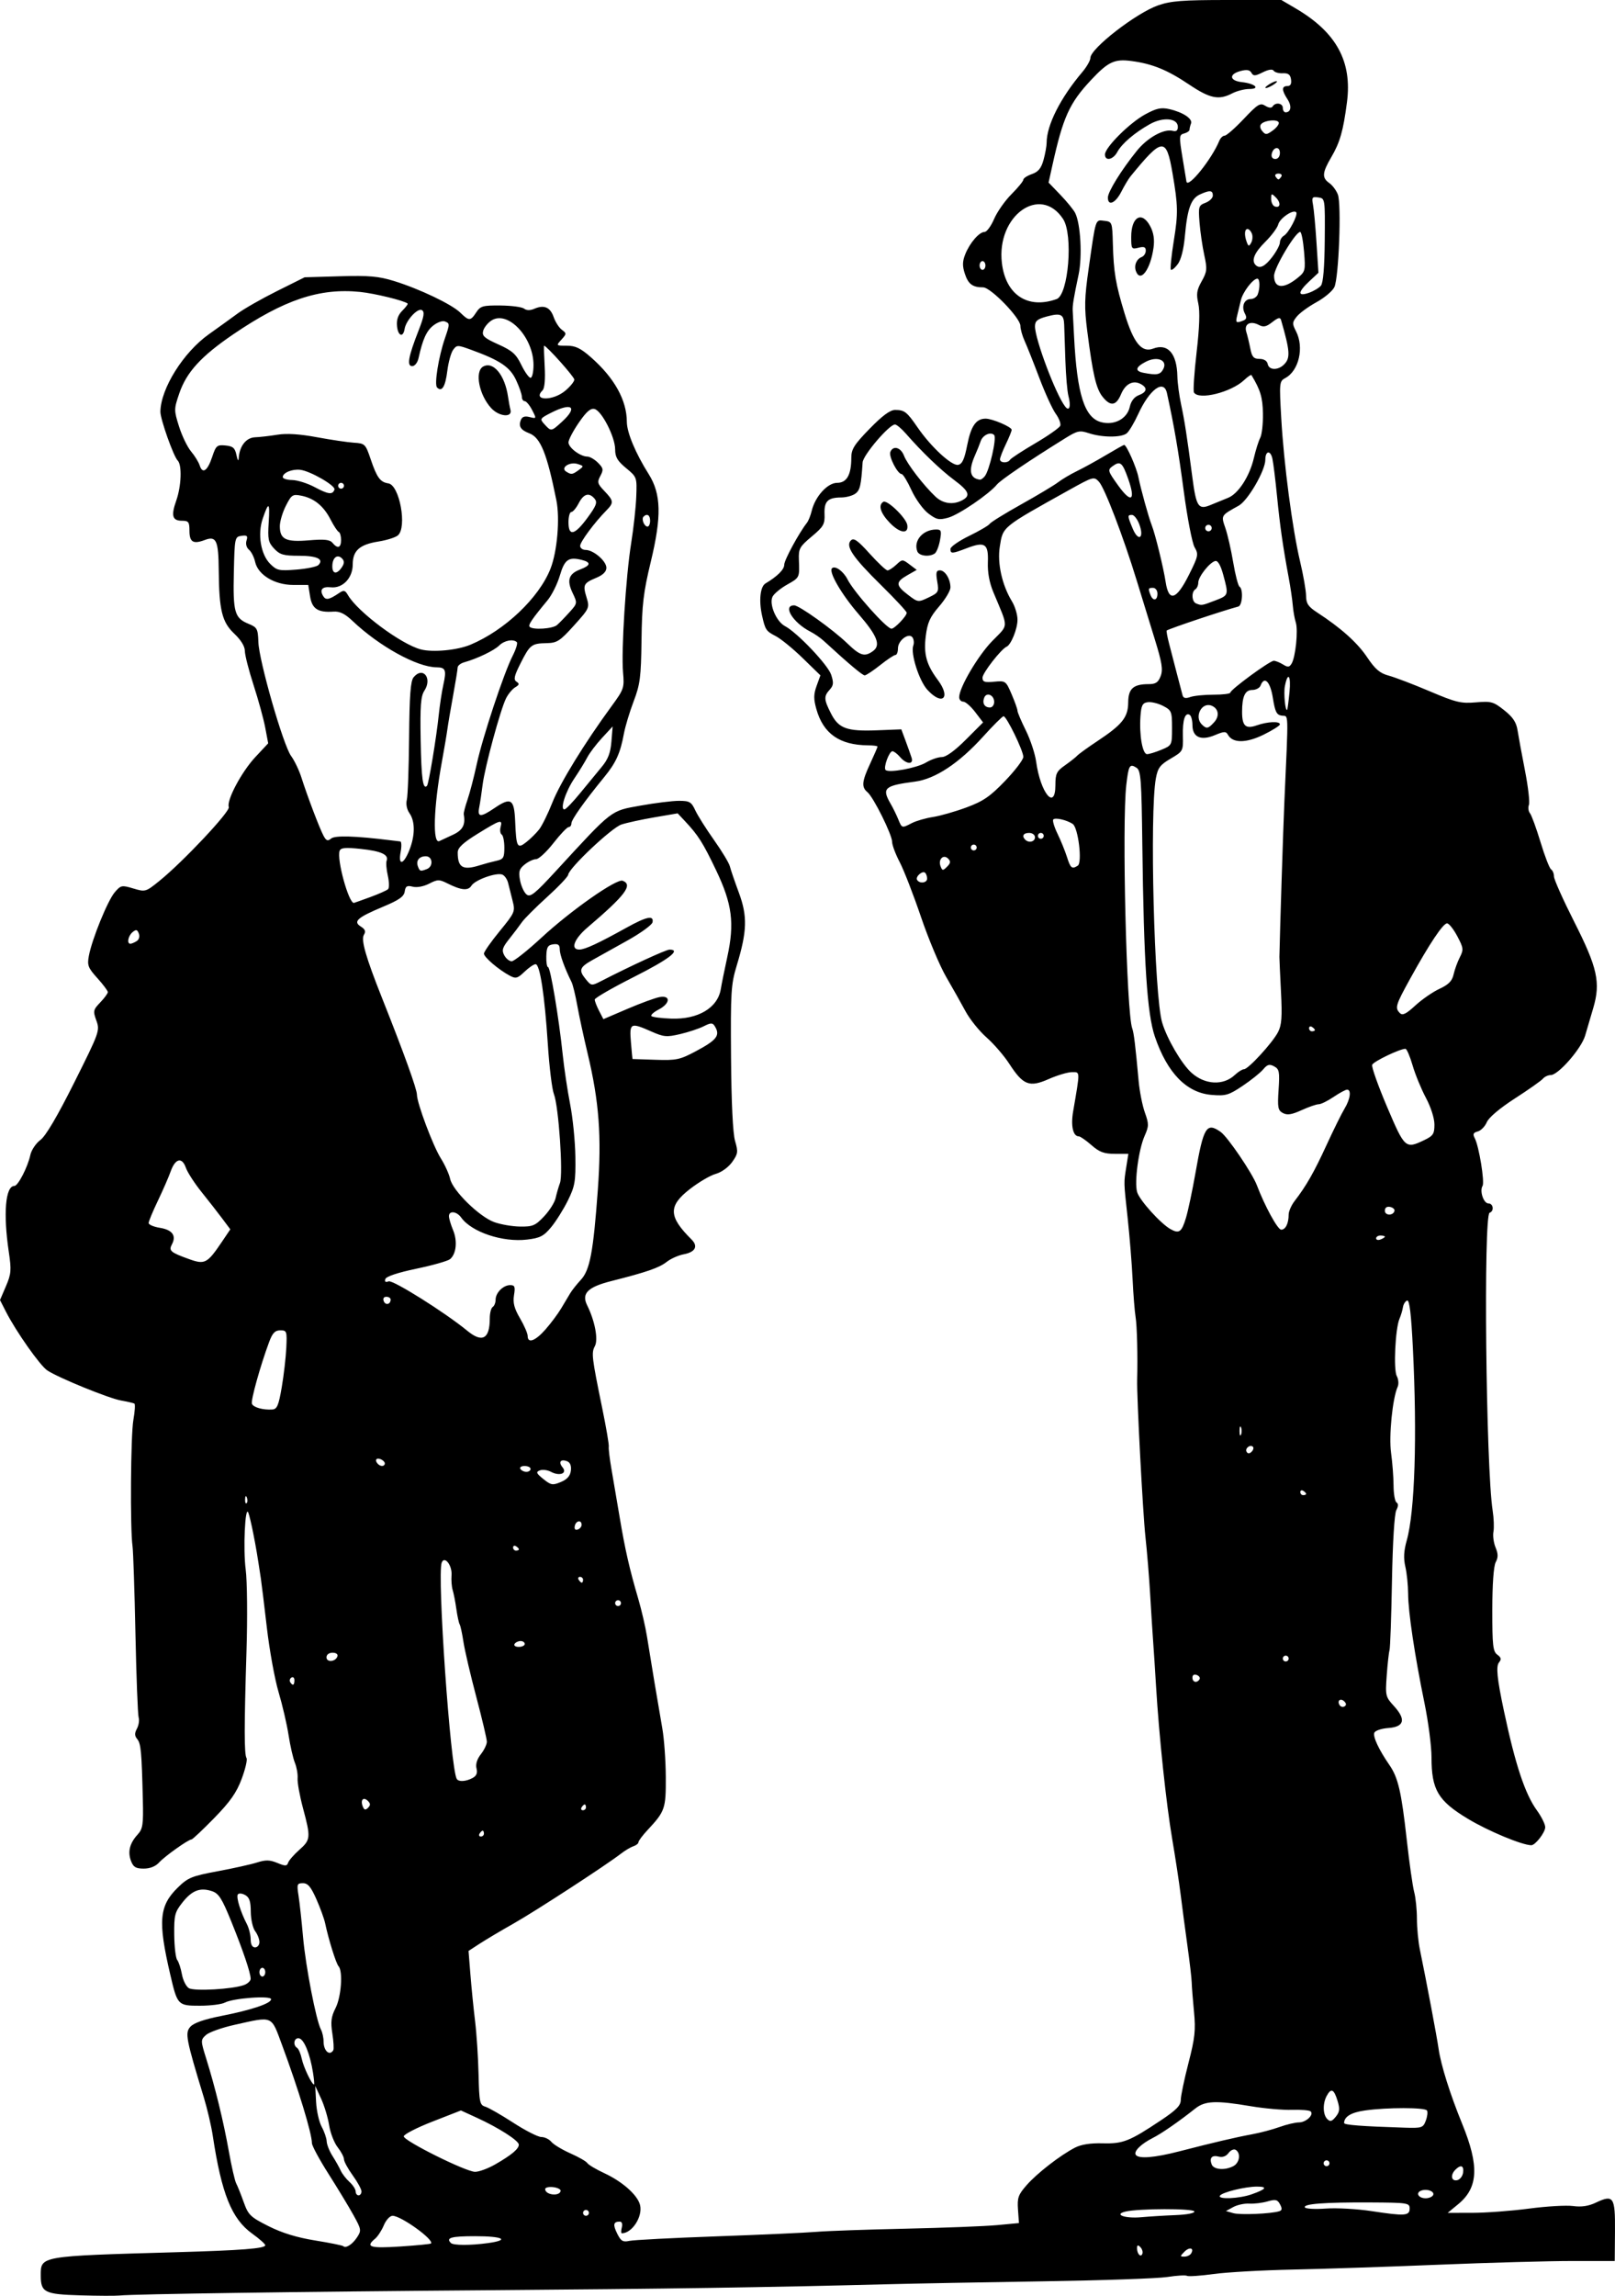 <?xml version="1.0" encoding="UTF-8" standalone="no"?>
<!-- Created with Inkscape (http://www.inkscape.org/) -->
<svg
   xmlns:svg="http://www.w3.org/2000/svg"
   xmlns="http://www.w3.org/2000/svg"
   version="1.0"
   width="553.911"
   height="786.923"
   id="svg2686">
  <defs
     id="defs2688" />
  <g
     transform="translate(21.694,-74.505)"
     id="layer1">
    <path
       d="M 5.786,861.277 C -6.388,860.927 -7.714,860.262 -7.714,854.505 C -7.714,847.739 -8.316,847.842 38.786,846.496 C 61.186,845.856 69.286,845.22 69.286,844.103 C 69.286,843.685 67.276,841.901 64.819,840.136 C 57.752,835.061 54.3,826.492 51.272,806.505 C 50.772,803.205 49.404,797.355 48.233,793.505 C 42.064,773.228 41.699,771.31 43.616,769.193 C 44.782,767.905 48.346,766.658 54.085,765.532 C 64.541,763.481 71.286,761.224 71.286,759.777 C 71.286,758.45 58.277,759.404 55.402,760.943 C 54.311,761.527 50.478,762.005 46.887,762.005 C 39.289,762.005 39.156,761.866 36.701,751.324 C 32.426,732.972 32.882,727.758 39.308,721.483 C 42.781,718.092 44.099,717.554 52.969,715.907 C 58.368,714.904 64.45,713.552 66.484,712.902 C 69.424,711.962 70.845,711.994 73.418,713.06 C 76.171,714.2 76.725,714.188 77.128,712.977 C 77.389,712.194 79.107,710.222 80.944,708.595 C 84.866,705.123 84.933,704.382 82.23,694.298 C 81.1,690.079 80.265,685.475 80.376,684.066 C 80.487,682.658 80.069,680.256 79.447,678.73 C 78.825,677.203 77.847,672.928 77.275,669.23 C 76.702,665.531 75.161,658.905 73.851,654.505 C 72.54,650.105 70.737,640.205 69.844,632.505 C 68.95,624.805 68.015,617.155 67.765,615.505 C 66.522,607.301 66.149,605.088 65.149,600.005 C 64.554,596.98 63.803,593.83 63.478,593.005 C 62.363,590.166 61.653,605.514 62.577,612.505 C 63.085,616.355 63.206,628.955 62.846,640.505 C 62.041,666.355 62.043,675.804 62.856,677.119 C 63.2,677.676 62.45,680.891 61.189,684.263 C 59.425,688.98 57.249,692.079 51.755,697.7 C 47.827,701.718 44.337,705.005 44,705.005 C 42.916,705.005 34.817,710.761 32.864,712.918 C 31.661,714.248 29.752,715.005 27.606,715.005 C 24.887,715.005 24.043,714.497 23.236,712.373 C 22.044,709.238 22.785,706.304 25.525,703.308 C 27.292,701.377 27.505,699.93 27.294,691.308 C 26.891,674.836 26.64,672.137 25.37,670.607 C 24.448,669.495 24.423,668.616 25.272,667.031 C 25.89,665.875 26.154,664.159 25.859,663.217 C 25.563,662.276 25.068,649.355 24.76,634.505 C 24.451,619.655 24.002,606.155 23.761,604.505 C 22.905,598.647 23.121,566.422 24.051,561.225 C 24.571,558.321 24.724,555.792 24.391,555.606 C 24.058,555.42 21.986,554.944 19.786,554.548 C 15.523,553.78 -1.532,546.826 -5.455,544.255 C -7.922,542.639 -16.189,530.916 -19.661,524.11 L -21.694,520.124 L -19.663,515.385 C -17.85,511.156 -17.745,509.887 -18.683,503.576 C -20.635,490.436 -19.832,481.005 -16.759,481.005 C -15.511,481.005 -12.187,474.563 -11.291,470.409 C -10.924,468.707 -9.37,466.388 -7.839,465.256 C -6.005,463.9 -2.037,457.167 3.789,445.527 C 12.418,428.287 12.603,427.77 11.361,424.338 C 10.174,421.054 10.263,420.639 12.687,418.108 C 14.117,416.616 15.286,415.025 15.286,414.572 C 15.286,414.118 13.669,411.958 11.694,409.772 C 8.502,406.238 8.178,405.391 8.782,402.151 C 9.855,396.402 15.253,383.155 17.666,380.349 C 19.755,377.92 20.062,377.858 24.04,379.049 C 28.155,380.282 28.29,380.243 33.002,376.432 C 41.145,369.845 57.341,352.612 56.778,351.134 C 55.925,348.896 61.154,339.06 65.888,334 L 70.289,329.294 L 69.271,323.9 C 68.71,320.933 66.91,314.368 65.269,309.313 C 63.628,304.257 62.286,298.997 62.286,297.625 C 62.286,296.052 60.942,293.863 58.647,291.698 C 54.449,287.737 53.45,283.665 53.33,270.005 C 53.239,259.726 52.499,258.109 48.56,259.595 C 44.565,261.103 43.286,260.334 43.286,256.422 C 43.286,253.433 42.969,253.005 40.754,253.005 C 37.401,253.005 36.913,251.313 38.758,246.085 C 40.507,241.126 40.772,233.891 39.26,232.379 C 37.811,230.931 33.279,218.137 33.318,215.608 C 33.442,207.65 41.224,195.244 49.98,189.045 C 53.173,186.785 57.586,183.606 59.786,181.98 C 61.986,180.354 68.061,176.892 73.286,174.287 L 82.786,169.551 L 94.91,169.199 C 104.875,168.91 108.178,169.2 113.454,170.83 C 122.154,173.517 133.264,178.817 136.172,181.666 C 139.156,184.591 139.677,184.582 141.645,181.579 C 143.077,179.393 143.903,179.161 150.01,179.222 C 153.737,179.26 157.362,179.743 158.065,180.295 C 158.896,180.947 160.125,180.963 161.565,180.342 C 164.926,178.893 167.016,179.793 168.204,183.2 C 168.794,184.893 170.06,186.851 171.018,187.551 C 172.665,188.756 172.657,188.937 170.867,190.915 C 168.98,193 168.985,193.005 172.727,193.005 C 175.682,193.005 177.447,193.857 181.035,197.015 C 189.038,204.06 193.274,211.682 193.296,219.076 C 193.306,222.75 196.283,229.873 200.796,237.022 C 205.081,243.809 205.266,251.501 201.517,267.041 C 198.976,277.575 198.483,281.733 198.332,293.893 C 198.173,306.588 197.856,309.06 195.636,314.893 C 194.252,318.53 192.745,323.53 192.288,326.005 C 191.057,332.673 189.571,335.951 185.558,340.848 C 178.775,349.127 174.286,355.45 174.286,356.728 C 174.286,357.43 173.862,358.005 173.344,358.005 C 172.827,358.005 170.47,360.48 168.108,363.505 C 165.745,366.53 163.069,369.005 162.16,369.005 C 161.251,369.005 159.493,369.827 158.253,370.831 C 156.377,372.349 156.111,373.258 156.668,376.23 C 157.037,378.196 158.03,380.378 158.875,381.079 C 160.187,382.168 161.678,380.979 169.09,372.93 C 188.601,351.743 187.615,352.505 197.929,350.65 C 202.958,349.745 208.914,349.005 211.166,349.005 C 214.807,349.005 215.425,349.363 216.768,352.255 C 217.598,354.043 220.493,358.632 223.203,362.454 C 225.912,366.276 228.355,370.326 228.632,371.454 C 228.908,372.582 230.301,376.655 231.727,380.505 C 234.713,388.566 234.558,393.718 230.976,405.505 C 229.028,411.917 228.865,414.564 229.036,437.005 C 229.154,452.569 229.66,463.004 230.423,465.614 C 231.51,469.334 231.414,470.016 229.411,472.828 C 228.137,474.618 225.753,476.334 223.786,476.877 C 221.909,477.396 217.878,479.768 214.829,482.149 C 207.45,487.912 207.59,491.531 215.493,499.369 C 217.84,501.697 216.789,503.688 212.818,504.433 C 210.987,504.777 208.352,505.951 206.964,507.044 C 204.391,509.067 200.106,510.55 187.977,513.614 C 179.89,515.656 177.676,517.87 179.681,521.904 C 182.336,527.245 183.551,533.641 182.34,535.903 C 181.091,538.238 181.257,539.64 184.892,557.362 C 186.23,563.884 187.225,569.734 187.104,570.362 C 186.982,570.991 187.392,574.43 188.015,578.005 C 188.638,581.58 189.903,589.005 190.825,594.505 C 192.706,605.715 194.198,612.258 197.21,622.505 C 198.341,626.355 199.694,632.205 200.215,635.505 C 201.379,642.884 203.952,658.288 205.475,667.005 C 206.1,670.58 206.633,678.052 206.659,683.609 C 206.71,694.478 206.409,695.35 200.376,701.817 C 198.676,703.638 197.286,705.498 197.286,705.95 C 197.286,706.402 196.498,707.033 195.536,707.352 C 194.573,707.671 192.661,708.808 191.286,709.878 C 186.304,713.756 161.932,729.608 154.45,733.836 C 150.235,736.218 145.035,739.304 142.895,740.693 L 139.004,743.22 L 139.653,751.362 C 140.009,755.841 140.729,763.018 141.251,767.311 C 141.774,771.604 142.31,779.814 142.442,785.556 C 142.663,795.113 142.857,796.047 144.734,796.6 C 145.863,796.932 150.187,799.409 154.344,802.105 C 158.501,804.8 162.833,807.005 163.971,807.005 C 165.11,807.005 166.658,807.753 167.413,808.667 C 168.168,809.581 171.107,811.357 173.944,812.613 C 176.781,813.87 179.394,815.371 179.751,815.949 C 180.108,816.526 182.737,818.086 185.593,819.415 C 191.823,822.314 196.969,826.894 197.824,830.302 C 198.813,834.242 195.109,840.005 191.587,840.005 C 191.293,840.005 191.288,839.105 191.575,838.005 C 191.891,836.799 191.606,836.005 190.859,836.005 C 188.676,836.005 188.462,837.052 190.012,840.159 C 191.279,842.698 191.954,843.097 194.156,842.61 C 195.602,842.29 209.161,841.587 224.286,841.048 C 239.411,840.508 254.711,839.817 258.286,839.512 C 261.861,839.206 275.586,838.721 288.786,838.432 C 301.986,838.144 316.161,837.592 320.286,837.207 L 327.786,836.505 L 327.456,831.88 C 327.168,827.837 327.541,826.784 330.422,823.502 C 334.018,819.407 341.93,813.273 346.989,810.658 C 349.118,809.557 352.304,809.058 356.489,809.168 C 363.495,809.353 365.65,808.501 376.536,801.241 C 381.786,797.739 383.286,796.198 383.286,794.306 C 383.286,792.968 384.468,787.297 385.912,781.703 C 388.148,773.045 388.431,770.414 387.816,764.019 C 387.418,759.886 387.066,755.38 387.034,754.005 C 387.001,752.63 386.346,747.005 385.579,741.505 C 384.811,736.005 383.763,728.101 383.249,723.94 C 382.735,719.78 381.433,711.213 380.354,704.903 C 378.301,692.898 375.827,669.523 374.807,652.505 C 374.478,647.005 374.025,640.03 373.8,637.005 C 373.576,633.98 373.118,626.78 372.784,621.005 C 372.449,615.23 371.719,606.329 371.16,601.225 C 370.28,593.185 368.169,553.17 368.326,547.505 C 368.546,539.544 368.285,528.934 367.797,526.005 C 367.477,524.08 367.011,518.23 366.763,513.005 C 366.515,507.78 365.752,498.33 365.067,492.005 C 363.686,479.251 363.707,480.137 364.637,474.255 L 365.309,470.005 L 360.68,470.005 C 356.961,470.005 355.377,469.414 352.633,467.005 C 350.754,465.355 348.798,464.005 348.286,464.005 C 346.336,464.005 345.523,460.412 346.363,455.505 C 348.802,441.254 348.825,442.005 345.95,442.005 C 344.516,442.005 340.933,443.071 337.987,444.374 C 331.35,447.309 329.232,446.489 324.471,439.142 C 322.677,436.373 319.168,432.311 316.673,430.114 C 314.177,427.918 310.932,423.883 309.461,421.148 C 307.989,418.412 305,413.105 302.817,409.353 C 300.635,405.601 296.743,396.335 294.169,388.762 C 291.595,381.189 288.318,372.753 286.887,370.017 C 285.456,367.281 284.286,364.158 284.286,363.078 C 284.286,360.625 277.894,347.755 275.821,346.035 C 273.71,344.283 273.898,342.38 276.796,336.156 C 278.165,333.214 279.286,330.626 279.286,330.406 C 279.286,330.185 277.823,329.994 276.036,329.981 C 266.252,329.909 260.659,325.983 258.29,317.522 C 257.327,314.08 257.346,312.479 258.387,309.603 L 259.69,305.997 L 253.623,300.096 C 250.286,296.851 246.122,293.454 244.369,292.548 C 241.045,290.829 240.77,290.417 239.674,285.505 C 238.534,280.396 239.042,275.58 240.835,274.505 C 244.992,272.012 247.286,269.718 247.286,268.054 C 247.286,266.48 252.31,257.21 255.052,253.723 C 255.579,253.053 256.321,251.206 256.701,249.618 C 257.882,244.689 262.134,240.005 265.429,240.005 C 268.741,240.005 270.286,237.266 270.286,231.39 C 270.286,228.462 271.292,226.873 276.579,221.455 C 280.974,216.95 283.613,215.01 285.329,215.02 C 288.546,215.04 289.331,215.652 293.012,221.005 C 297.61,227.692 304.726,234.259 306.921,233.84 C 308.342,233.568 309.088,231.94 310.057,226.994 C 311.324,220.528 313.091,218.005 316.355,218.005 C 318.658,218.005 325.286,220.844 325.286,221.831 C 325.286,222.27 324.386,224.492 323.286,226.769 C 322.186,229.046 321.286,231.38 321.286,231.957 C 321.286,233.241 323.954,233.351 324.727,232.1 C 325.035,231.602 328.926,229.061 333.374,226.453 C 337.822,223.846 341.683,221.134 341.954,220.427 C 342.225,219.721 341.525,217.874 340.398,216.324 C 339.271,214.773 336.733,209.23 334.758,204.005 C 332.783,198.78 330.518,193.087 329.726,191.354 C 328.934,189.621 328.286,187.299 328.286,186.194 C 328.286,183.498 318.11,173.005 315.497,173.005 C 311.886,173.005 310.409,171.908 309.237,168.358 C 308.355,165.684 308.381,164.155 309.351,161.696 C 310.892,157.788 314.161,154.005 315.996,154.005 C 316.744,154.005 318.213,152.008 319.259,149.567 C 320.305,147.126 322.989,143.301 325.224,141.067 C 327.458,138.833 329.286,136.599 329.286,136.103 C 329.286,135.607 330.605,134.741 332.218,134.179 C 334.421,133.41 335.414,132.206 336.212,129.331 C 336.797,127.227 337.277,124.563 337.28,123.412 C 337.296,117.389 341.999,108.081 349.504,99.22 C 351.034,97.414 352.286,95.225 352.286,94.356 C 352.286,91.146 368,78.962 375.524,76.339 C 379.894,74.816 383.922,74.505 399.286,74.505 L 417.786,74.505 L 422.771,77.435 C 436.648,85.591 442.099,95.569 440.292,109.505 C 439.013,119.366 437.89,123.297 434.897,128.405 C 431.774,133.734 431.647,135.444 434.239,137.26 C 435.313,138.012 436.629,139.777 437.163,141.182 C 438.439,144.538 437.482,169.783 435.96,172.937 C 435.314,174.275 432.552,176.594 429.823,178.091 C 427.093,179.588 424.065,181.795 423.092,182.996 C 421.493,184.971 421.465,185.452 422.805,188.042 C 425.652,193.548 423.82,201.578 419.146,204.08 C 417.097,205.176 417.051,205.633 417.746,217.846 C 418.647,233.661 421.571,255.874 424.218,267.005 C 425.329,271.68 426.249,276.962 426.262,278.743 C 426.281,281.37 426.992,282.44 430.036,284.422 C 438.255,289.774 443.821,294.754 447.196,299.777 C 449.988,303.933 451.564,305.272 454.635,306.099 C 456.778,306.676 463.089,309.084 468.659,311.45 C 477.672,315.279 479.413,315.697 484.49,315.258 C 489.75,314.803 490.507,315.012 494.206,317.942 C 497.196,320.31 498.362,322.057 498.789,324.812 C 499.104,326.843 500.252,333.062 501.34,338.631 C 502.428,344.201 503.035,349.494 502.69,350.394 C 502.345,351.294 502.51,352.587 503.057,353.268 C 503.605,353.948 505.238,358.421 506.687,363.207 C 508.135,367.993 509.763,372.182 510.303,372.516 C 510.844,372.85 511.286,373.939 511.286,374.936 C 511.286,375.934 514.408,382.916 518.223,390.452 C 526.207,406.222 527.327,411.281 524.764,420.005 C 523.876,423.03 522.617,427.306 521.967,429.507 C 520.652,433.962 512.757,443.005 510.183,443.005 C 509.274,443.005 508.06,443.568 507.485,444.255 C 506.909,444.943 502.599,447.98 497.907,451.005 C 492.689,454.369 488.938,457.536 488.249,459.16 C 487.629,460.62 486.233,462.047 485.146,462.331 C 483.589,462.738 483.374,463.235 484.131,464.676 C 485.576,467.429 487.578,479.724 486.788,481.001 C 485.717,482.735 487.151,487.005 488.805,487.005 C 490.498,487.005 490.836,489.655 489.213,490.196 C 487.059,490.914 487.941,577.395 490.254,592.286 C 490.663,594.915 490.784,598.181 490.523,599.543 C 490.263,600.906 490.59,603.326 491.251,604.922 C 492.165,607.127 492.176,608.341 491.301,609.977 C 490.588,611.308 490.143,617.534 490.134,626.271 C 490.123,638.534 490.351,640.579 491.852,641.677 C 493.171,642.642 493.315,643.264 492.458,644.298 C 491.339,645.646 491.757,649.819 494.131,661.005 C 498.04,679.421 501.359,689.426 505.422,695.034 C 506.997,697.209 508.286,699.807 508.286,700.808 C 508.286,702.608 504.871,707.017 503.497,706.992 C 500.266,706.934 488.737,702.131 481.792,697.952 C 471.514,691.766 469.286,688.012 469.286,676.887 C 469.286,673.111 468.199,664.731 466.871,658.264 C 463.514,641.91 461.29,627.06 461.262,620.8 C 461.249,617.888 460.82,613.705 460.309,611.505 C 459.64,608.628 459.776,606.101 460.792,602.505 C 463.568,592.675 464.395,566.89 462.9,536.708 C 462.315,524.878 461.731,520.023 460.927,520.291 C 460.299,520.5 459.65,521.533 459.484,522.588 C 459.318,523.642 458.791,525.405 458.313,526.505 C 456.867,529.831 456.188,543.955 457.369,546.161 C 457.958,547.261 458.099,548.914 457.683,549.833 C 455.907,553.76 454.609,566.716 455.413,572.505 C 455.871,575.805 456.255,580.841 456.266,583.696 C 456.277,586.551 456.737,589.166 457.288,589.507 C 457.951,589.916 457.924,590.812 457.209,592.148 C 456.565,593.351 455.963,603.198 455.722,616.466 C 455.498,628.729 455.122,639.38 454.884,640.134 C 454.647,640.888 454.216,644.768 453.927,648.757 C 453.422,655.736 453.513,656.131 456.376,659.257 C 460.608,663.878 459.971,666.42 454.481,666.815 C 452.077,666.988 449.952,667.711 449.668,668.451 C 449.144,669.816 451.225,674.253 454.854,679.509 C 457.834,683.825 458.96,688.669 460.779,705.005 C 461.668,712.98 462.817,721.08 463.334,723.005 C 463.852,724.93 464.277,729.058 464.28,732.179 C 464.283,735.299 464.734,740.024 465.281,742.679 C 467.533,753.594 471.154,772.786 471.716,776.784 C 472.492,782.293 475.669,792.393 479.807,802.505 C 485.694,816.892 485.336,824.345 478.484,829.993 L 474.83,833.005 L 483.308,832.997 C 487.971,832.992 496.712,832.338 502.734,831.543 C 508.755,830.748 515.552,830.354 517.838,830.667 C 520.698,831.059 523.129,830.699 525.632,829.511 C 531.705,826.629 532.301,827.51 532.208,839.224 L 532.126,849.505 L 517.456,849.505 C 509.387,849.505 488.836,850.077 471.786,850.776 C 454.736,851.475 432.236,852.224 421.786,852.441 C 411.336,852.657 399.066,853.345 394.521,853.97 C 389.975,854.594 385.879,854.871 385.418,854.587 C 384.957,854.302 381.926,854.482 378.683,854.987 C 375.439,855.492 356.361,856.158 336.286,856.467 C 316.211,856.776 291.911,857.233 282.286,857.482 C 241.308,858.546 206.958,859.059 145.786,859.522 C 81.85,860.005 24.198,860.832 19.286,861.337 C 17.911,861.479 11.836,861.452 5.786,861.277 z M 369.398,844.718 C 368.582,843.901 368.286,844.013 368.286,845.138 C 368.286,847.126 369.63,848.471 370.127,846.98 C 370.338,846.348 370.01,845.329 369.398,844.718 z M 386.827,846.939 C 387.999,845.041 386.289,844.573 384.548,846.315 C 382.989,847.874 382.986,848.005 384.512,848.005 C 385.423,848.005 386.464,847.525 386.827,846.939 z M 100.777,841.378 C 102.306,839.045 102.24,838.65 99.5,833.712 C 97.912,830.848 94.063,824.499 90.949,819.602 C 87.834,814.706 85.287,809.981 85.289,809.102 C 85.295,805.837 80.658,790.613 75.055,775.505 C 71.226,765.184 72.137,765.573 58.786,768.545 C 54.386,769.525 49.946,771.106 48.919,772.06 C 47.098,773.752 47.1,773.948 49.037,780.149 C 52.135,790.067 54.961,801.645 56.793,811.917 C 57.716,817.094 58.853,822.044 59.319,822.917 C 59.785,823.791 60.941,826.674 61.888,829.324 C 63.468,833.744 64.173,834.427 70.399,837.562 C 75.019,839.889 80.123,841.456 86.377,842.467 C 91.432,843.285 95.773,844.159 96.024,844.41 C 96.894,845.28 99.173,843.826 100.777,841.378 z M 126.118,843.506 C 127.339,842.285 115.86,834.005 112.946,834.005 C 112.047,834.005 110.701,835.468 109.954,837.255 C 109.207,839.043 107.851,841.123 106.941,841.877 C 103.537,844.7 105.186,845.212 115.518,844.54 C 121.146,844.174 125.916,843.708 126.118,843.506 z M 145.646,843.369 C 153.312,842.318 150.89,841.005 141.286,841.005 C 133.031,841.005 131.147,841.533 132.952,843.338 C 133.795,844.181 139.623,844.195 145.646,843.369 z M 381.535,833.771 C 385.495,833.615 388.14,833.092 387.934,832.505 C 387.565,831.457 368.778,831.5 364.338,832.559 C 360.118,833.565 364.184,835.011 369.786,834.496 C 372.536,834.244 377.823,833.917 381.535,833.771 z M 180.286,833.005 C 180.286,832.455 179.836,832.005 179.286,832.005 C 178.736,832.005 178.286,832.455 178.286,833.005 C 178.286,833.555 178.736,834.005 179.286,834.005 C 179.836,834.005 180.286,833.555 180.286,833.005 z M 417.079,832.441 C 418.039,832.139 418.104,831.534 417.331,830.089 C 416.446,828.436 415.801,828.285 413.038,829.083 C 411.249,829.599 408.436,829.937 406.786,829.834 C 405.136,829.731 402.661,830.262 401.286,831.014 L 398.786,832.382 L 401.286,833.104 C 403.633,833.782 414.231,833.337 417.079,832.441 z M 461.786,831.505 C 461.786,829.607 461.096,829.502 448.286,829.436 C 432.578,829.357 425.118,829.925 425.871,831.143 C 426.165,831.619 429.417,831.791 433.096,831.525 C 436.775,831.259 443.836,831.659 448.786,832.414 C 460.187,834.153 461.786,834.041 461.786,831.505 z M 407.517,826.675 C 412.608,824.902 413.239,824.005 409.395,824.005 C 405.364,824.005 397.433,825.958 396.71,827.128 C 395.888,828.458 403.289,828.148 407.517,826.675 z M 469.79,826.998 C 470.584,825.713 467.776,824.603 465.722,825.391 C 463.719,826.16 464.822,828.005 467.286,828.005 C 468.321,828.005 469.448,827.552 469.79,826.998 z M 102.286,825.655 C 102.286,824.913 100.936,822.442 99.286,820.164 C 97.636,817.886 96.286,815.404 96.286,814.649 C 96.286,813.893 95.31,812.034 94.117,810.518 C 92.924,809.001 91.607,805.602 91.19,802.964 C 90.773,800.325 89.531,796.218 88.43,793.836 L 86.428,789.505 L 86.717,795.005 C 86.876,798.03 87.742,801.855 88.64,803.505 C 89.538,805.155 90.309,807.405 90.353,808.505 C 90.396,809.605 91.292,811.855 92.344,813.505 C 93.396,815.155 94.661,817.405 95.156,818.505 C 95.651,819.605 97.008,821.362 98.171,822.41 C 99.334,823.458 100.286,824.92 100.286,825.66 C 100.286,826.4 100.736,827.005 101.286,827.005 C 101.836,827.005 102.286,826.398 102.286,825.655 z M 170.589,825.505 C 170.697,824.955 169.548,824.363 168.036,824.189 C 166.523,824.015 165.286,824.315 165.286,824.855 C 165.286,826.87 170.201,827.473 170.589,825.505 z M 480.105,819.245 C 480.457,816.783 479.348,816.343 477.486,818.205 C 475.694,819.996 476.03,822.2 478.036,821.818 C 478.998,821.635 479.93,820.477 480.105,819.245 z M 148.198,816.366 C 153.802,813.143 156.297,811.046 156.249,809.6 C 156.204,808.234 149.3,803.817 141.959,800.456 L 136.395,797.908 L 126.59,801.734 C 121.198,803.838 116.786,806.109 116.786,806.782 C 116.786,808.314 137.928,818.84 141.198,818.935 C 142.525,818.973 145.675,817.818 148.198,816.366 z M 401.351,816.97 C 403.481,815.83 403.945,812.531 402.134,811.411 C 401.501,811.02 400.396,811.501 399.68,812.481 C 398.862,813.599 397.615,814.063 396.332,813.728 C 393.963,813.108 393.019,814.147 393.889,816.415 C 394.583,818.222 398.472,818.511 401.351,816.97 z M 434.286,816.005 C 434.286,815.455 433.836,815.005 433.286,815.005 C 432.736,815.005 432.286,815.455 432.286,816.005 C 432.286,816.555 432.736,817.005 433.286,817.005 C 433.836,817.005 434.286,816.555 434.286,816.005 z M 382.786,811.917 C 394.58,808.872 402.166,807.096 407.786,806.063 C 410.536,805.558 414.755,804.438 417.161,803.575 C 419.568,802.711 422.551,802.005 423.789,802.005 C 426.233,802.005 429.023,799.407 427.841,798.231 C 427.44,797.832 424.564,797.59 421.449,797.694 C 418.334,797.797 411.961,797.236 407.286,796.447 C 395.314,794.425 391.606,794.583 388.242,797.255 C 382.642,801.704 376.728,805.795 373.63,807.362 C 369.647,809.377 367.099,811.894 367.836,813.086 C 368.747,814.561 374.189,814.135 382.786,811.917 z M 467.318,801.421 C 467.858,800 468.045,798.425 467.734,797.921 C 467.064,796.837 454.04,796.831 446.449,797.91 C 441.72,798.582 439.349,800.009 439.301,802.211 C 439.287,802.874 445.363,803.341 460.06,803.806 C 465.969,803.993 466.393,803.854 467.318,801.421 z M 437.025,794.509 C 435.81,790.548 434.824,790.13 433.321,792.939 C 431.915,795.566 432.017,799.336 433.536,800.855 C 434.536,801.855 435.117,801.696 436.443,800.059 C 437.807,798.375 437.91,797.391 437.025,794.509 z M 85.661,784.951 C 84.63,778.503 82.611,773.532 80.882,773.182 C 79.182,772.837 78.637,775.486 80.209,776.457 C 80.716,776.771 81.443,778.485 81.824,780.267 C 82.442,783.156 85.246,789.005 86.013,789.005 C 86.176,789.005 86.018,787.181 85.661,784.951 z M 92.617,777.255 C 92.864,776.843 92.717,774.255 92.29,771.505 C 91.669,767.499 91.89,765.768 93.4,762.795 C 95.353,758.953 95.975,750.156 94.414,748.455 C 93.562,747.526 90.982,739.257 89.817,733.721 C 89.494,732.19 88.143,728.478 86.813,725.471 C 84.948,721.253 83.897,720.005 82.209,720.005 C 80.198,720.005 80.076,720.346 80.693,724.255 C 81.062,726.593 81.762,733.005 82.25,738.505 C 83.14,748.56 86.725,767.053 88.391,770.189 C 88.883,771.116 89.286,772.953 89.286,774.273 C 89.286,777.492 91.362,779.351 92.617,777.255 z M 62.036,754.899 C 63.273,754.434 64.281,753.481 64.275,752.78 C 64.257,750.721 61.706,743.182 57.609,733.081 C 54.408,725.192 53.331,723.506 50.993,722.733 C 46.943,721.394 44.171,722.457 40.888,726.606 C 38.256,729.933 37.997,730.952 38.067,737.699 C 38.109,741.785 38.567,745.664 39.084,746.317 C 39.602,746.97 40.327,749.18 40.696,751.228 C 41.064,753.275 42.136,755.415 43.076,755.982 C 44.928,757.1 58.19,756.342 62.036,754.899 z M 69.286,750.505 C 69.286,749.68 68.836,749.005 68.286,749.005 C 67.736,749.005 67.286,749.68 67.286,750.505 C 67.286,751.33 67.736,752.005 68.286,752.005 C 68.836,752.005 69.286,751.33 69.286,750.505 z M 67.286,740.196 C 67.286,739.201 66.625,737.514 65.818,736.446 C 65.01,735.379 64.335,732.383 64.318,729.79 C 64.293,726.169 63.836,724.835 62.346,724.038 C 61.249,723.45 60.169,723.385 59.858,723.887 C 59.269,724.841 60.815,729.878 62.956,733.981 C 63.681,735.369 64.276,737.743 64.28,739.255 C 64.284,741.03 64.818,742.005 65.786,742.005 C 66.611,742.005 67.286,741.191 67.286,740.196 z M 144.286,703.005 C 144.286,702.455 144.087,702.005 143.845,702.005 C 143.602,702.005 143.126,702.455 142.786,703.005 C 142.446,703.555 142.644,704.005 143.227,704.005 C 143.809,704.005 144.286,703.555 144.286,703.005 z M 104.502,691.822 C 102.975,690.294 101.848,691.421 102.695,693.629 C 103.195,694.933 103.629,695.062 104.519,694.172 C 105.408,693.283 105.404,692.724 104.502,691.822 z M 179.286,694.005 C 179.286,693.455 179.087,693.005 178.845,693.005 C 178.602,693.005 178.126,693.455 177.786,694.005 C 177.446,694.555 177.644,695.005 178.227,695.005 C 178.809,695.005 179.286,694.555 179.286,694.005 z M 140.36,683.965 C 141.733,683.23 142.138,682.263 141.738,680.672 C 141.376,679.23 141.913,677.477 143.229,675.804 C 144.36,674.366 145.286,672.434 145.286,671.511 C 145.286,670.588 143.657,663.684 141.667,656.169 C 139.676,648.654 137.693,640.168 137.261,637.312 C 136.828,634.455 136.243,631.746 135.962,631.29 C 135.681,630.835 135.166,628.447 134.818,625.984 C 134.47,623.521 133.904,620.605 133.559,619.505 C 133.215,618.405 133.04,616.121 133.171,614.429 C 133.434,611.036 130.746,607.624 129.795,610.142 C 128.187,614.403 132.8,680.604 134.96,684.255 C 135.589,685.318 138.083,685.184 140.36,683.965 z M 439.39,657.709 C 438.106,656.425 436.804,657.417 437.755,658.955 C 438.123,659.55 438.882,659.755 439.442,659.408 C 440.125,658.986 440.108,658.427 439.39,657.709 z M 79.286,650.446 C 79.286,649.589 78.828,649.17 78.269,649.515 C 77.71,649.861 77.512,650.562 77.828,651.074 C 78.686,652.461 79.286,652.203 79.286,650.446 z M 389.721,650.11 C 390.025,649.617 389.602,648.957 388.78,648.641 C 387.872,648.293 387.286,648.644 387.286,649.536 C 387.286,651.154 388.848,651.522 389.721,650.11 z M 94.036,642.255 C 94.28,641.522 93.591,641.005 92.369,641.005 C 91.141,641.005 90.286,641.651 90.286,642.578 C 90.286,644.416 93.406,644.147 94.036,642.255 z M 420.286,643.005 C 420.286,642.455 419.836,642.005 419.286,642.005 C 418.736,642.005 418.286,642.455 418.286,643.005 C 418.286,643.555 418.736,644.005 419.286,644.005 C 419.836,644.005 420.286,643.555 420.286,643.005 z M 158.286,638.005 C 158.286,637.455 157.637,637.005 156.845,637.005 C 156.052,637.005 155.126,637.455 154.786,638.005 C 154.446,638.555 155.094,639.005 156.227,639.005 C 157.359,639.005 158.286,638.555 158.286,638.005 z M 191.286,624.005 C 191.286,623.455 190.836,623.005 190.286,623.005 C 189.736,623.005 189.286,623.455 189.286,624.005 C 189.286,624.555 189.736,625.005 190.286,625.005 C 190.836,625.005 191.286,624.555 191.286,624.005 z M 178.286,616.005 C 178.286,615.455 177.809,615.005 177.227,615.005 C 176.644,615.005 176.446,615.455 176.786,616.005 C 177.126,616.555 177.602,617.005 177.845,617.005 C 178.087,617.005 178.286,616.555 178.286,616.005 z M 156.286,605.564 C 156.286,605.322 155.836,604.845 155.286,604.505 C 154.736,604.165 154.286,604.364 154.286,604.946 C 154.286,605.528 154.736,606.005 155.286,606.005 C 155.836,606.005 156.286,605.807 156.286,605.564 z M 177.786,597.172 C 177.786,595.363 175.828,595.693 175.44,597.567 C 175.224,598.61 175.599,599.067 176.44,598.787 C 177.18,598.54 177.786,597.813 177.786,597.172 z M 62.969,587.818 C 62.65,587.02 62.413,587.257 62.365,588.422 C 62.321,589.476 62.558,590.067 62.89,589.734 C 63.222,589.402 63.258,588.539 62.969,587.818 z M 426.286,586.564 C 426.286,586.322 425.836,585.845 425.286,585.505 C 424.736,585.165 424.286,585.364 424.286,585.946 C 424.286,586.528 424.736,587.005 425.286,587.005 C 425.836,587.005 426.286,586.807 426.286,586.564 z M 174.103,578.592 C 174.308,576.911 173.851,575.775 172.81,575.376 C 170.583,574.521 169.746,575.649 171.256,577.469 C 172.977,579.543 170.257,580.595 167.286,579.005 C 166.1,578.37 164.377,578.145 163.458,578.505 C 162.038,579.06 162.221,579.509 164.671,581.477 C 167.288,583.58 167.844,583.674 170.671,582.493 C 172.842,581.585 173.882,580.403 174.103,578.592 z M 160.286,578.005 C 160.286,577.455 159.359,577.005 158.227,577.005 C 157.094,577.005 156.446,577.455 156.786,578.005 C 157.126,578.555 158.052,579.005 158.845,579.005 C 159.637,579.005 160.286,578.555 160.286,578.005 z M 110.286,576.112 C 110.286,575.621 109.611,574.96 108.786,574.643 C 107.261,574.058 106.738,575.124 107.952,576.338 C 108.908,577.294 110.286,577.16 110.286,576.112 z M 408.036,570.422 C 407.083,569.469 405.172,571.012 405.882,572.161 C 406.304,572.844 406.864,572.827 407.582,572.109 C 408.171,571.52 408.375,570.761 408.036,570.422 z M 403.948,563.755 C 403.671,563.068 403.444,563.63 403.444,565.005 C 403.444,566.38 403.671,566.943 403.948,566.255 C 404.225,565.568 404.225,564.443 403.948,563.755 z M 74.938,550.005 C 75.64,545.88 76.343,539.805 76.5,536.505 C 76.772,530.798 76.671,530.505 74.443,530.505 C 72.624,530.505 71.767,531.4 70.612,534.505 C 67.588,542.64 64.273,554.529 64.711,555.672 C 65.191,556.923 68.513,557.853 71.723,557.636 C 73.331,557.527 73.878,556.23 74.938,550.005 z M 165.419,530.17 C 167.271,528.061 169.686,524.82 170.786,522.969 C 171.886,521.117 173.292,518.764 173.91,517.74 C 174.528,516.716 176.155,514.669 177.525,513.191 C 180.628,509.845 181.785,503.734 183.34,482.457 C 184.686,464.06 183.793,452.085 179.845,435.588 C 178.518,430.042 176.92,422.639 176.294,419.137 C 175.667,415.634 174.789,412.034 174.342,411.137 C 171.97,406.372 170.286,401.708 170.286,399.902 C 170.286,398.363 169.737,397.944 168.036,398.185 C 166.183,398.449 165.767,399.167 165.68,402.255 C 165.621,404.318 165.889,406.005 166.275,406.005 C 167.076,406.005 169.984,423.352 171.305,436.005 C 171.793,440.68 172.939,448.33 173.853,453.005 C 174.767,457.68 175.575,465.78 175.65,471.005 C 175.771,479.476 175.492,481.101 173.072,486.005 C 171.579,489.03 169.002,493.139 167.346,495.137 C 164.79,498.22 163.539,498.863 159.06,499.396 C 150.694,500.391 140.042,496.824 136.479,491.835 C 134.945,489.687 132.286,489.4 132.286,491.383 C 132.286,492.141 132.92,494.278 133.695,496.133 C 135.259,499.878 134.802,504.331 132.672,506.099 C 131.906,506.735 126.704,508.211 121.111,509.38 C 114.749,510.709 110.768,512.033 110.477,512.914 C 110.163,513.869 110.525,514.127 111.602,513.714 C 113.067,513.152 130.992,524.411 138.612,530.68 C 143.702,534.867 146.286,533.453 146.286,526.482 C 146.286,524.635 146.736,522.845 147.286,522.505 C 147.836,522.165 148.286,521.046 148.286,520.017 C 148.286,517.617 150.896,515.005 153.294,515.005 C 154.863,515.005 155.071,515.554 154.6,518.457 C 154.176,521.071 154.676,522.996 156.663,526.385 C 158.105,528.847 159.286,531.569 159.286,532.433 C 159.286,535.133 161.914,534.163 165.419,530.17 z M 112.286,519.946 C 112.286,519.428 111.625,519.005 110.817,519.005 C 109.925,519.005 109.574,519.592 109.922,520.499 C 110.512,522.038 112.286,521.622 112.286,519.946 z M 54.378,500.213 L 57.298,495.887 L 54.542,492.196 C 53.026,490.167 49.822,486.062 47.421,483.076 C 45.021,480.089 42.606,476.354 42.055,474.774 C 40.742,471.007 38.431,471.553 36.852,476.005 C 36.169,477.93 34.187,482.474 32.448,486.102 C 30.709,489.73 29.286,493.16 29.286,493.724 C 29.286,494.288 31.037,495.029 33.177,495.372 C 37.401,496.047 38.863,498.058 37.279,501.017 C 36.099,503.223 36.772,503.798 43.264,506.126 C 48.551,508.022 49.42,507.56 54.378,500.213 z M 453.286,498.398 C 453.286,498.182 452.611,498.005 451.786,498.005 C 450.961,498.005 450.286,498.441 450.286,498.974 C 450.286,499.506 450.961,499.683 451.786,499.367 C 452.611,499.05 453.286,498.614 453.286,498.398 z M 385.073,491.929 C 385.806,489.496 387.274,482.555 388.336,476.505 C 391.106,460.725 392.111,459.093 396.965,462.493 C 399.358,464.169 407.796,476.584 409.385,480.768 C 412.113,487.95 416.524,496.005 417.73,496.005 C 419.229,496.005 420.286,493.866 420.286,490.831 C 420.286,489.726 421.21,487.625 422.339,486.163 C 426.311,481.021 429.001,476.307 433.301,466.951 C 435.688,461.756 438.46,456.155 439.46,454.505 C 441.428,451.258 441.864,448.005 440.33,448.005 C 439.805,448.005 437.717,449.13 435.691,450.505 C 433.664,451.88 431.37,453.005 430.591,453.005 C 429.813,453.005 427.171,453.918 424.721,455.035 C 421.339,456.575 419.797,456.814 418.322,456.024 C 416.609,455.108 416.433,454.161 416.836,448.032 C 417.242,441.853 417.072,440.961 415.303,440.014 C 413.698,439.155 412.973,439.357 411.55,441.059 C 410.58,442.22 407.407,444.762 404.5,446.708 C 399.724,449.906 398.698,450.204 393.854,449.802 C 385.275,449.091 378.67,442.315 374.411,429.857 C 371.74,422.044 370.602,404.685 370.1,364.114 C 369.82,341.503 369.599,338.606 368.084,337.65 C 365.747,336.175 365.381,336.799 364.6,343.591 C 363.08,356.808 364.665,421.737 366.636,427.005 C 367.197,428.506 367.723,432.816 368.831,445.005 C 369.156,448.58 370.118,453.455 370.968,455.838 C 372.374,459.778 372.368,460.504 370.893,463.838 C 368.821,468.525 367.329,479.668 368.314,483.102 C 369.109,485.874 376.356,493.911 379.786,495.825 C 382.732,497.469 383.598,496.831 385.073,491.929 z M 164.916,491.436 C 166.768,489.472 168.545,486.66 168.865,485.186 C 169.186,483.711 169.861,481.38 170.364,480.005 C 171.505,476.893 169.92,453.706 168.28,449.505 C 167.636,447.855 166.702,440.205 166.205,432.505 C 165.112,415.59 163.494,405.005 162,405.005 C 161.392,405.005 159.679,406.17 158.192,407.595 C 155.803,409.883 155.216,410.039 153.137,408.931 C 149.34,406.907 144.286,402.597 144.286,401.382 C 144.286,400.765 146.717,397.293 149.689,393.668 C 154.907,387.302 155.058,386.947 154.119,383.291 C 153.584,381.209 152.893,378.456 152.584,377.173 C 152.274,375.89 151.372,374.592 150.579,374.287 C 148.514,373.495 141.246,376.096 140.014,378.069 C 138.86,379.916 136.518,379.696 131.727,377.291 C 128.954,375.9 128.37,375.91 125.485,377.402 C 123.619,378.367 121.3,378.796 119.875,378.438 C 117.895,377.941 117.387,378.244 117.117,380.082 C 116.862,381.818 115.176,383.009 109.786,385.262 C 100.848,388.999 99.296,390.37 102.057,392.094 C 103.561,393.034 103.834,393.763 103.119,394.932 C 102.065,396.653 103.77,402.602 109.302,416.505 C 116.833,435.435 121.284,447.75 121.305,449.723 C 121.338,452.698 126.836,467.332 129.514,471.575 C 130.897,473.766 132.33,476.93 132.698,478.606 C 133.58,482.621 142.663,491.528 147.786,493.402 C 149.986,494.206 153.983,494.896 156.668,494.935 C 161.012,494.997 161.92,494.612 164.916,491.436 z M 456.589,489.519 C 456.697,488.976 455.998,488.381 455.036,488.195 C 453.941,487.985 453.286,488.475 453.286,489.505 C 453.286,491.245 456.241,491.257 456.589,489.519 z M 466.752,465.32 C 469.85,463.842 470.286,463.182 470.286,459.961 C 470.286,457.815 469.068,454.005 467.359,450.802 C 465.75,447.786 463.693,442.773 462.788,439.662 C 461.884,436.55 460.786,434.005 460.348,434.005 C 458.404,434.005 449.371,438.341 448.932,439.485 C 448.664,440.182 450.959,446.66 454.032,453.879 C 460.111,468.161 460.348,468.374 466.752,465.32 z M 401.802,442.99 C 402.964,441.898 404.387,441.005 404.963,441.005 C 406.431,441.005 414.747,431.947 416.64,428.288 C 417.898,425.855 418.098,423.108 417.651,414.38 C 417.345,408.399 417.104,403.055 417.115,402.505 C 417.299,393.265 418.41,358.561 418.812,349.505 C 420.246,317.24 420.331,320.153 417.942,319.812 C 416.149,319.557 415.632,318.535 414.874,313.755 C 413.978,308.103 411.963,306.077 410.647,309.505 C 410.331,310.33 409.047,311.005 407.795,311.005 C 405.34,311.005 404.312,313.221 404.315,318.505 C 404.317,323.362 405.515,324.469 409.328,323.14 C 413.094,321.827 417.286,321.646 417.286,322.797 C 417.286,323.232 414.753,324.83 411.659,326.348 C 405.717,329.262 401.099,329.281 399.485,326.397 C 398.779,325.135 398.188,325.148 394.956,326.498 C 390.169,328.499 387.286,327.195 387.286,323.029 C 387.286,321.431 386.867,319.864 386.355,319.548 C 384.758,318.561 383.88,321.251 384.009,326.736 C 384.131,331.938 384.073,332.045 379.833,334.53 C 376.195,336.662 375.413,337.699 374.748,341.277 C 372.559,353.053 374.172,415.879 376.897,425.005 C 378.572,430.611 383.557,439.142 386.947,442.202 C 391.546,446.354 397.864,446.689 401.802,442.99 z M 216.869,434.888 C 224.263,430.958 225.444,429.381 223.403,426.161 C 222.694,425.042 222.067,425.062 219.668,426.277 C 218.083,427.08 214.458,428.284 211.613,428.952 C 206.964,430.044 205.965,429.957 201.736,428.086 C 194.518,424.893 194.143,425.089 194.703,431.755 C 194.968,434.918 195.209,437.505 195.238,437.505 C 195.268,437.505 198.815,437.624 203.122,437.769 C 210.247,438.009 211.484,437.75 216.869,434.888 z M 429.286,427.564 C 429.286,427.322 428.836,426.845 428.286,426.505 C 427.736,426.165 427.286,426.364 427.286,426.946 C 427.286,427.528 427.736,428.005 428.286,428.005 C 428.836,428.005 429.286,427.807 429.286,427.564 z M 204.536,416.272 C 208.427,415.573 208.193,418.484 204.193,420.553 C 202.492,421.433 201.388,422.441 201.741,422.793 C 202.093,423.146 205.134,423.534 208.498,423.656 C 217.734,423.991 224.481,419.97 225.528,413.505 C 225.795,411.855 226.798,406.905 227.757,402.505 C 230.281,390.919 229.433,384.356 223.921,372.822 C 219.403,363.366 217.785,360.812 213.259,355.99 L 210.733,353.298 L 202.759,354.66 C 198.374,355.409 193.28,356.518 191.439,357.123 C 188.088,358.225 173.378,372.101 173.186,374.34 C 173.131,374.981 169.869,378.421 165.936,381.986 C 162.003,385.55 158.111,389.443 157.286,390.636 C 156.461,391.83 154.517,394.397 152.966,396.341 C 150.62,399.282 150.332,400.223 151.251,401.941 C 151.859,403.076 153.008,404.005 153.806,404.005 C 154.603,404.005 159.199,400.36 164.02,395.905 C 174.132,386.561 189.78,375.597 191.863,376.396 C 195.49,377.788 192.84,381.314 179.841,392.385 C 175.187,396.349 173.83,400.023 177.036,399.983 C 178.966,399.959 183.52,397.846 193.12,392.519 C 200.075,388.661 202.606,388.131 202.109,390.636 C 201.931,391.534 198.056,394.346 193.497,396.886 C 188.938,399.427 183.571,402.418 181.571,403.534 C 177.068,406.045 176.698,407.062 179.177,410.104 C 181.098,412.461 181.195,412.474 184.46,410.798 C 194.616,405.584 206.748,400.005 207.929,400.005 C 212.052,400.005 207.765,403.301 195.786,409.34 C 188.361,413.083 182.286,416.587 182.286,417.125 C 182.286,417.664 182.953,419.395 183.769,420.973 L 185.253,423.842 L 193.519,420.304 C 198.066,418.358 203.023,416.544 204.536,416.272 z M 472.006,413.448 C 475.158,411.985 476.356,410.765 476.859,408.505 C 477.226,406.855 478.184,404.219 478.988,402.647 C 480.331,400.019 480.261,399.435 478.119,395.397 C 476.838,392.981 475.264,391.005 474.623,391.005 C 473.244,391.005 468.612,397.937 462.036,409.841 C 456.933,419.079 456.662,419.981 458.456,421.775 C 459.35,422.669 460.595,422.053 463.724,419.169 C 465.978,417.091 469.705,414.517 472.006,413.448 z M 25.181,397.091 C 25.998,396.573 26.304,395.496 25.92,394.493 C 25.385,393.1 24.984,393.011 23.774,394.015 C 22.229,395.297 21.724,398.017 23.036,397.99 C 23.448,397.981 24.414,397.577 25.181,397.091 z M 105.229,382.026 C 108.208,380.937 110.992,379.699 111.416,379.275 C 111.84,378.85 111.795,376.762 111.315,374.633 C 110.834,372.504 110.652,370.214 110.909,369.544 C 111.711,367.453 109.035,366.228 102.049,365.488 C 96.778,364.93 95.199,365.072 94.793,366.14 C 93.733,368.933 97.849,384.005 99.672,384.005 C 99.75,384.005 102.251,383.114 105.229,382.026 z M 296.286,375.672 C 296.286,374.938 295.99,374.042 295.628,373.68 C 294.723,372.776 292.175,375.017 292.856,376.118 C 293.708,377.497 296.286,377.161 296.286,375.672 z M 124.704,372.398 C 127.012,371.512 126.725,368.005 124.345,368.005 C 122.044,368.005 120.89,369.532 121.666,371.553 C 122.294,373.191 122.494,373.246 124.704,372.398 z M 303.493,368.812 C 301.875,367.194 299.992,369.077 300.89,371.415 C 301.498,373.001 301.702,373.017 303.13,371.59 C 304.356,370.363 304.436,369.755 303.493,368.812 z M 142.887,371.088 C 144.481,370.583 147.023,369.9 148.536,369.569 C 150.966,369.037 151.286,368.511 151.286,365.045 C 151.286,362.888 150.878,360.871 150.38,360.563 C 149.881,360.255 149.709,359.103 149.996,358.004 C 150.723,355.224 150.019,355.427 142.192,360.255 C 137.111,363.39 135.301,365.074 135.294,366.673 C 135.274,371.896 137.056,372.932 142.887,371.088 z M 347.955,371.231 C 349.579,370.197 348.11,358.148 346.209,356.913 C 344.108,355.547 340.285,354.672 339.565,355.392 C 339.22,355.737 339.867,357.928 341.001,360.262 C 342.136,362.596 343.599,366.193 344.253,368.255 C 345.477,372.12 345.954,372.503 347.955,371.231 z M 118.677,365.985 C 120.701,360.927 120.731,356.086 118.757,353.267 C 117.834,351.949 117.47,350.119 117.839,348.648 C 118.176,347.308 118.526,337.684 118.618,327.262 C 118.745,312.867 119.116,307.914 120.158,306.658 C 123.346,302.818 126.675,306.956 123.857,311.256 C 122.619,313.145 122.373,316.438 122.584,328.249 C 122.82,341.441 123.351,345.273 124.751,343.873 C 125.341,343.283 127.974,327.413 128.794,319.505 C 129.136,316.205 129.845,311.563 130.37,309.19 C 131.482,304.156 131.134,303.26 128.054,303.242 C 121.368,303.202 108.388,296.044 99.213,287.337 C 96.619,284.874 94.84,284.001 92.713,284.147 C 87.345,284.515 85.344,283.221 84.659,278.938 L 84.03,275.005 L 78.89,275.005 C 72.497,275.005 66.784,271.552 65.806,267.095 C 65.449,265.472 64.501,263.599 63.699,262.933 C 62.84,262.22 62.494,260.925 62.857,259.782 C 63.362,258.188 63.053,257.901 61.129,258.173 C 58.835,258.498 58.78,258.761 58.505,270.763 C 58.193,284.388 58.766,286.379 63.563,288.336 C 66.502,289.536 66.767,290.027 66.921,294.572 C 67.141,301.054 75.443,329.939 78.145,333.626 C 79.306,335.209 80.898,338.53 81.682,341.005 C 83.692,347.347 87.887,358.391 89.264,360.965 C 90.206,362.725 90.7,362.906 91.884,361.924 C 93.217,360.817 100.145,361.024 112.286,362.532 C 113.661,362.703 115.144,362.879 115.581,362.924 C 116.018,362.968 116.081,364.58 115.72,366.505 C 114.817,371.318 116.674,370.992 118.677,365.985 z M 313.286,365.005 C 313.286,364.455 312.836,364.005 312.286,364.005 C 311.736,364.005 311.286,364.455 311.286,365.005 C 311.286,365.555 311.736,366.005 312.286,366.005 C 312.836,366.005 313.286,365.555 313.286,365.005 z M 163.217,358.814 C 164.213,357.544 166.273,353.355 167.794,349.505 C 170.449,342.785 178.819,329.183 188.1,316.505 C 192.293,310.777 192.47,310.256 191.999,305.005 C 191.34,297.653 192.95,272.069 194.792,260.621 C 195.607,255.557 196.389,248.407 196.53,244.731 C 196.783,238.108 196.752,238.021 193.036,234.954 C 190.071,232.507 189.286,231.161 189.286,228.525 C 189.286,224.329 184.708,215.349 182.24,214.703 C 180.868,214.345 179.456,215.564 176.834,219.37 C 174.883,222.204 173.286,225.254 173.286,226.149 C 173.286,227.95 177.353,231.005 179.751,231.005 C 180.595,231.005 182.235,231.955 183.396,233.115 C 185.244,234.964 185.347,235.523 184.22,237.627 C 183.07,239.777 183.215,240.322 185.61,242.822 C 188.815,246.167 188.882,246.829 186.283,249.47 C 182.185,253.634 177.286,260.24 177.286,261.6 C 177.286,262.373 178.125,263.005 179.151,263.005 C 181.846,263.005 186.286,266.815 186.286,269.129 C 186.286,270.437 185.123,271.593 182.854,272.541 C 178.43,274.389 178.149,274.951 179.48,279.287 C 180.566,282.824 180.476,283.025 175.187,288.888 C 170.353,294.248 169.366,294.885 165.786,294.956 C 160.608,295.059 160.066,295.479 156.83,301.893 C 154.651,306.212 154.378,307.455 155.449,308.161 C 156.522,308.868 156.44,309.245 155.036,310.073 C 154.073,310.64 152.663,312.32 151.903,313.805 C 149.992,317.536 144.588,337.422 143.832,343.505 C 143.49,346.255 142.966,349.743 142.668,351.255 C 141.994,354.682 143.132,354.728 147.934,351.469 C 153.563,347.649 154.676,348.366 154.996,356.013 C 155.37,364.978 155.708,365.604 158.842,363.139 C 160.252,362.031 162.22,360.085 163.217,358.814 z M 133.536,360.689 C 137.016,359.101 138.021,357.252 137.366,353.639 C 137.279,353.163 137.853,350.913 138.641,348.639 C 139.428,346.365 140.851,340.905 141.803,336.505 C 143.806,327.246 151.082,305.285 154.12,299.33 C 155.264,297.087 155.919,294.972 155.576,294.629 C 154.384,293.437 151.275,294.015 149.528,295.755 C 147.796,297.478 141.942,300.29 137.536,301.514 C 136.298,301.858 135.277,302.672 135.267,303.322 C 135.257,303.973 134.55,308.33 133.695,313.005 C 132.84,317.68 131.962,322.855 131.744,324.505 C 131.526,326.155 130.67,331.212 129.841,335.743 C 126.999,351.283 126.619,364.03 129.036,362.785 C 129.448,362.573 131.473,361.63 133.536,360.689 z M 333.286,361.505 C 333.286,360.672 332.397,360.005 331.286,360.005 C 329.293,360.005 328.685,361.071 329.952,362.338 C 331.17,363.556 333.286,363.027 333.286,361.505 z M 336.286,361.005 C 336.286,360.455 335.836,360.005 335.286,360.005 C 334.736,360.005 334.286,360.455 334.286,361.005 C 334.286,361.555 334.736,362.005 335.286,362.005 C 335.836,362.005 336.286,361.555 336.286,361.005 z M 291.085,356.623 C 292.571,355.863 295.811,354.931 298.286,354.551 C 300.761,354.171 305.936,352.693 309.786,351.267 C 315.56,349.128 317.88,347.536 323.036,342.174 C 326.473,338.598 329.286,334.894 329.286,333.942 C 329.286,331.842 323.523,320.001 322.508,320.015 C 322.111,320.02 318.983,323.126 315.557,326.918 C 307.26,336.1 299.082,341.513 292.134,342.419 C 281.599,343.794 280.655,344.65 283.769,350.005 C 284.569,351.38 285.732,353.743 286.353,355.255 C 287.664,358.451 287.568,358.423 291.085,356.623 z M 177.286,346.365 C 179.761,343.328 183.092,339.28 184.688,337.369 C 186.853,334.777 187.697,332.575 188.011,328.7 L 188.433,323.505 L 184.784,327.45 C 182.778,329.619 180.495,332.634 179.712,334.148 C 178.929,335.663 176.935,338.906 175.281,341.357 C 172.26,345.834 170.279,352.057 171.911,351.945 C 172.392,351.912 174.811,349.401 177.286,346.365 z M 340.286,343.573 C 340.286,339.708 340.701,338.85 343.536,336.86 C 345.323,335.605 347.236,334.097 347.786,333.509 C 348.336,332.921 351.479,330.654 354.771,328.472 C 363.223,322.87 365.216,320.364 365.254,315.29 C 365.29,310.55 367.008,309.005 372.245,309.005 C 374.696,309.005 375.552,308.436 376.383,306.255 C 377.236,304.017 376.855,301.643 374.337,293.505 C 372.635,288.005 369.866,279.005 368.182,273.505 C 363.56,258.404 357.182,241.737 355.218,239.624 C 353.515,237.793 353.247,237.867 345.127,242.387 C 321.699,255.429 322.316,254.925 321.207,261.942 C 320.318,267.565 321.998,275.085 325.381,280.623 C 326.429,282.338 327.286,285.173 327.286,286.923 C 327.286,290.037 325.086,295.49 323.557,296.165 C 321.661,297.002 315.286,305.187 315.286,306.784 C 315.286,308.25 315.979,308.492 319.277,308.177 C 323.189,307.804 323.307,307.888 325.277,312.484 C 326.382,315.062 327.286,317.609 327.286,318.144 C 327.286,318.679 328.572,321.711 330.145,324.88 C 331.718,328.05 333.309,332.862 333.68,335.574 C 335.158,346.351 340.286,352.561 340.286,343.573 z M 295.904,335.881 C 297.619,334.849 300.053,334.005 301.314,334.005 C 302.779,334.005 305.747,331.863 309.544,328.067 L 315.482,322.129 L 312.765,318.567 C 311.271,316.608 309.427,315.005 308.667,315.005 C 307.907,315.005 307.286,314.317 307.286,313.477 C 307.286,310.2 313.733,299.248 318.602,294.253 C 324.348,288.358 324.303,290.18 319.013,277.505 C 317.639,274.215 316.994,270.702 317.126,267.231 C 317.367,260.871 316.125,260.031 309.965,262.384 C 304.814,264.351 304.286,264.377 304.286,262.664 C 304.286,261.927 307.177,259.913 310.71,258.191 C 314.244,256.468 317.411,254.612 317.747,254.067 C 318.084,253.522 322.956,250.511 328.573,247.376 C 334.19,244.242 339.876,240.837 341.208,239.812 C 342.54,238.786 345.465,237.054 347.708,235.964 C 349.951,234.874 354.421,232.413 357.642,230.494 C 360.864,228.575 363.667,227.005 363.872,227.005 C 364.673,227.005 368.079,234.691 368.746,238.005 C 369.59,242.198 372.226,251.714 373.317,254.505 C 374.549,257.657 377.346,269.061 378.1,274.005 C 379.16,280.961 381.768,280.171 386.064,271.592 C 389.309,265.11 389.431,264.518 388.026,262.092 C 387.201,260.669 385.538,252.08 384.329,243.005 C 382.449,228.898 381.012,220.513 378.546,209.255 C 377.471,204.352 372.578,207.941 368.656,216.508 C 367.322,219.422 365.57,222.354 364.763,223.024 C 362.95,224.529 356.35,224.511 351.738,222.989 C 348.626,221.962 347.833,222.129 343.725,224.677 C 331.305,232.381 321.543,238.993 320.237,240.583 C 317.517,243.898 307.148,250.949 303.52,251.951 C 300.347,252.827 299.504,252.646 296.671,250.485 C 294.894,249.13 292.305,245.542 290.918,242.513 C 289.531,239.484 288.019,237.005 287.557,237.005 C 286.161,237.005 283.071,231.006 283.667,229.453 C 284.577,227.082 287.26,227.806 288.369,230.723 C 289.458,233.589 295.14,240.964 299.18,244.755 C 301.756,247.172 305.242,247.634 308.351,245.97 C 311.3,244.392 310.665,242.833 305.517,239.005 C 300.894,235.567 294.478,229.404 289.028,223.163 C 287.511,221.426 285.817,220.005 285.264,220.005 C 283.286,220.005 274.325,230.499 274.163,233.005 C 273.649,240.94 273.277,242.538 271.673,243.711 C 270.7,244.423 268.527,245.012 266.845,245.02 C 262.22,245.044 260.931,246.322 261.103,250.718 C 261.239,254.188 260.765,255.016 256.702,258.413 C 252.553,261.881 252.162,262.589 252.31,266.362 C 252.551,272.546 252.589,272.467 248.287,274.884 C 246.088,276.12 243.844,277.962 243.3,278.978 C 241.98,281.445 244.523,287.535 247.534,289.114 C 251.728,291.315 262.256,302.384 263.372,305.767 C 264.286,308.535 264.199,309.443 262.884,310.896 C 260.809,313.189 260.867,314.264 263.327,319.085 C 265.942,324.211 268.748,325.233 279.113,324.829 L 287.44,324.505 L 288.929,328.505 C 289.747,330.705 290.665,333.293 290.968,334.255 C 291.73,336.674 289.164,336.512 287.018,334.005 C 286.076,332.905 284.895,332.005 284.393,332.005 C 283.269,332.005 281.222,337.608 282.045,338.431 C 283.152,339.538 292.764,337.77 295.904,335.881 z M 296.373,310.94 C 293.518,307.814 290.534,298.407 291.554,295.749 C 291.855,294.965 291.753,293.76 291.327,293.072 C 290.141,291.153 286.286,293.963 286.286,296.746 C 286.286,297.988 285.899,299.005 285.426,299.005 C 284.954,299.005 282.591,300.576 280.176,302.495 C 277.762,304.415 275.379,305.99 274.882,305.995 C 274.113,306.004 269.424,302.059 260.786,294.137 C 259.686,293.129 257.661,291.731 256.286,291.032 C 250.286,287.981 246.586,282.005 250.697,282.005 C 252.401,282.005 264.022,290.318 268.906,295.03 C 273.335,299.303 274.871,299.76 277.742,297.661 C 280.475,295.662 279.203,292.415 272.78,284.998 C 266.918,278.229 262.439,270.518 263.66,269.297 C 264.705,268.252 267.592,270.315 268.988,273.103 C 271.136,277.397 282.383,290.005 284.064,290.005 C 285.148,290.005 289.286,285.678 289.286,284.546 C 289.286,284.089 285.348,279.843 280.535,275.11 C 270.773,265.512 268.196,261.695 270.154,259.737 C 271.124,258.766 272.472,259.718 276.584,264.278 C 279.445,267.451 282.207,270.038 282.721,270.026 C 283.236,270.014 284.587,269.131 285.723,268.064 C 287.743,266.167 287.846,266.165 290.258,267.984 L 292.726,269.846 L 289.512,271.675 C 285.429,274 285.466,275.143 289.732,278.396 C 293.139,280.995 293.218,281.005 296.784,279.304 C 300.213,277.669 300.359,277.398 299.75,273.795 C 299.238,270.761 299.42,270.005 300.663,270.005 C 302.457,270.005 304.286,272.969 304.286,275.878 C 304.286,276.981 302.542,279.898 300.412,282.36 C 297.269,285.991 296.403,287.908 295.828,292.512 C 295.053,298.72 296.048,302.343 299.974,307.599 C 304.558,313.736 301.51,316.564 296.373,310.94 z M 292.921,263.496 C 291.518,259.841 294.842,256.005 299.413,256.005 C 301.138,256.005 301.293,256.461 300.687,259.755 C 300.308,261.818 299.5,263.836 298.891,264.24 C 296.989,265.504 293.526,265.073 292.921,263.496 z M 283.511,253.737 C 280.288,250.412 279.426,247.654 281.256,246.523 C 282.574,245.709 289.115,252.023 289.487,254.469 C 289.976,257.687 286.984,257.32 283.511,253.737 z M 376.664,331.492 C 380.252,329.992 380.286,329.923 380.286,324.017 C 380.286,318.376 380.121,317.971 377.218,316.47 C 375.531,315.598 373.168,315.023 371.968,315.194 C 370.153,315.453 369.731,316.263 369.463,320.005 C 369.003,326.417 370.149,333.005 371.725,333.005 C 372.449,333.005 374.671,332.324 376.664,331.492 z M 394.752,322.042 C 396.679,319.913 396.24,317.309 393.796,316.37 C 390.458,315.09 387.847,320.166 390.486,322.805 C 392.112,324.431 392.682,324.329 394.752,322.042 z M 420.577,311.74 C 421.145,305.971 419.999,304.53 418.988,309.74 C 418.521,312.15 419.152,318.567 419.78,317.79 C 419.906,317.633 420.265,314.911 420.577,311.74 z M 319.286,315.112 C 319.286,312.73 316.651,311.61 315.865,313.658 C 315.128,315.579 315.972,317.005 317.845,317.005 C 318.637,317.005 319.286,316.153 319.286,315.112 z M 394.536,312.626 C 397.698,312.628 400.286,312.307 400.286,311.912 C 400.286,310.899 413.788,301.005 415.172,301.005 C 415.799,301.005 417.22,301.568 418.33,302.255 C 419.991,303.285 420.51,303.242 421.274,302.014 C 422.649,299.804 423.602,290.575 422.736,287.863 C 422.322,286.566 421.857,283.93 421.702,282.005 C 421.548,280.08 420.919,275.805 420.304,272.505 C 418.327,261.898 417.301,254.732 416.294,244.505 C 415.753,239.005 415.043,233.264 414.716,231.746 C 414.063,228.71 412.286,228.964 412.286,232.093 C 412.286,235.79 406.316,246.084 403.158,247.832 C 397.003,251.24 397.068,251.129 398.588,255.52 C 399.346,257.712 400.555,263.007 401.273,267.287 C 401.992,271.567 402.963,275.306 403.433,275.596 C 404.762,276.417 404.435,282.028 403.036,282.404 C 397.605,283.863 379.878,289.793 378.466,290.623 C 378.291,290.726 378.662,292.767 379.292,295.158 C 379.921,297.549 381.129,302.205 381.976,305.505 C 382.822,308.805 383.694,312.119 383.912,312.868 C 384.191,313.825 384.977,313.992 386.548,313.426 C 387.779,312.983 391.373,312.623 394.536,312.626 z M 139.649,295.498 C 151.439,290.572 163.179,279.431 167.112,269.439 C 169.421,263.571 170.396,252.28 169.134,246.005 C 165.901,229.93 163.703,224.494 159.842,223.026 C 156.904,221.909 156.096,220.664 156.918,218.521 C 157.371,217.339 158.255,217.031 159.962,217.46 C 162.344,218.058 162.352,218.034 160.801,215.034 C 159.939,213.368 158.796,212.005 158.26,212.005 C 157.724,212.005 157.286,211.325 157.286,210.494 C 157.286,209.663 156.389,207.076 155.292,204.744 C 153.198,200.292 149.811,198.017 139.907,194.411 C 135.224,192.706 134.977,192.707 133.715,194.432 C 132.993,195.42 132.098,198.659 131.727,201.63 C 131.046,207.08 129.868,208.987 128.208,207.327 C 127.197,206.316 128.707,196.868 130.902,190.472 C 132.615,185.479 132.614,185.345 130.85,184.668 C 130.06,184.365 128.292,184.999 126.922,186.077 C 124.582,187.917 123.295,190.757 121.856,197.255 C 121.51,198.82 120.575,200.005 119.687,200.005 C 117.769,200.005 118.345,196.785 121.872,187.784 C 123.735,183.031 124.001,181.44 123.036,180.819 C 121.617,179.905 117.549,184.302 117.077,187.259 C 116.585,190.34 114.804,189.693 114.477,186.314 C 114.262,184.093 114.819,182.472 116.31,180.981 C 117.488,179.802 118.302,178.712 118.119,178.557 C 116.92,177.543 106.789,175.072 101.747,174.563 C 87.913,173.167 75.736,177.242 58.298,189.105 C 47.253,196.619 42.263,202.086 39.778,209.396 C 37.951,214.772 37.949,215.096 39.718,220.718 C 40.719,223.901 42.576,227.74 43.843,229.25 C 45.111,230.759 46.442,232.921 46.801,234.055 C 47.769,237.102 49.475,235.937 51.075,231.137 C 52.379,227.224 52.735,226.917 55.633,227.199 C 58.217,227.451 58.89,228.039 59.413,230.505 C 59.812,232.388 60.099,232.76 60.182,231.505 C 60.457,227.38 62.729,224.51 65.815,224.389 C 67.449,224.325 70.907,223.928 73.5,223.508 C 76.651,222.997 81.128,223.284 87,224.373 C 91.832,225.269 97.546,226.116 99.696,226.254 C 103.471,226.496 103.671,226.693 105.428,231.881 C 107.578,238.226 108.712,239.777 111.503,240.195 C 115.36,240.772 118.006,255.333 114.746,258.038 C 113.899,258.741 110.917,259.678 108.119,260.12 C 101.633,261.146 99.286,263.236 99.286,267.986 C 99.286,272.641 95.807,276.261 91.765,275.812 C 88.778,275.481 87.791,276.671 89.201,278.901 C 90.091,280.307 91.238,280.067 94.639,277.761 C 96.209,276.697 96.667,276.807 97.639,278.48 C 100.998,284.263 115.945,295.388 122.669,297.111 C 126.819,298.173 135.137,297.383 139.649,295.498 z M 146.81,214.437 C 142.586,209.879 141.025,201.75 144.062,200.125 C 147.53,198.269 151.479,203.097 152.552,210.505 C 152.792,212.155 153.167,214.169 153.386,214.981 C 154.129,217.727 149.505,217.345 146.81,214.437 z M 169.346,288.755 C 170.14,288.068 172.049,286.106 173.589,284.397 C 176.368,281.311 176.376,281.263 174.695,277.738 C 172.629,273.405 173.345,271.186 177.288,269.698 C 180.916,268.329 181.107,267.249 177.865,266.436 C 173.316,265.294 171.949,266.262 170.33,271.769 C 169.481,274.659 167.577,278.481 166.099,280.264 C 160.655,286.831 159.366,288.752 159.985,289.371 C 161.105,290.491 167.855,290.047 169.346,288.755 z M 395.002,280.369 C 399.752,278.555 399.752,278.554 397.843,271.505 C 396.974,268.293 396.006,266.609 395.138,266.797 C 393.224,267.209 389.297,272.179 389.291,274.196 C 389.288,275.126 388.836,276.165 388.286,276.505 C 386.87,277.38 387.043,280.741 388.536,281.343 C 390.443,282.112 390.434,282.114 395.002,280.369 z M 375.286,278.005 C 375.286,276.894 374.619,276.005 373.786,276.005 C 372.103,276.005 372.035,276.188 372.893,278.423 C 373.75,280.658 375.286,280.389 375.286,278.005 z M 95.692,268.723 C 96.436,267.543 96.409,266.729 95.6,265.92 C 93.976,264.296 92.286,265.687 92.286,268.647 C 92.286,271.405 93.976,271.442 95.692,268.723 z M 87.491,268.2 C 89.503,266.188 87.063,265.005 80.901,265.005 C 75.549,265.005 74.299,264.649 72.34,262.563 C 70.316,260.409 70.095,259.346 70.463,253.565 C 70.91,246.536 70.452,246.268 68.391,252.35 C 66.598,257.64 67.747,264.557 70.95,267.761 C 73.247,270.058 73.995,270.222 79.963,269.743 C 83.542,269.456 86.93,268.761 87.491,268.2 z M 95.286,259.588 C 95.286,258.259 94.927,257.022 94.488,256.838 C 94.049,256.655 92.781,254.731 91.669,252.562 C 89.294,247.927 86.016,245.269 81.612,244.407 C 78.676,243.832 78.283,244.09 76.362,247.855 C 75.22,250.094 74.286,253.238 74.286,254.843 C 74.286,259.381 76.321,260.376 84.241,259.712 C 89.562,259.266 91.421,259.463 92.339,260.569 C 94.11,262.704 95.286,262.313 95.286,259.588 z M 369.058,254.213 C 368.392,252.449 367.271,251.005 366.566,251.005 C 364.945,251.005 364.96,251.289 366.809,255.714 C 368.752,260.366 370.852,258.965 369.058,254.213 z M 179.803,251.981 C 182.821,247.871 183.268,246.689 182.266,245.481 C 180.37,243.196 178.484,243.72 176.786,247.005 C 175.932,248.655 174.796,250.005 174.26,250.005 C 173.724,250.005 173.286,251.58 173.286,253.505 C 173.286,258.481 175.394,257.988 179.803,251.981 z M 393.733,254.92 C 393.411,254.399 392.721,254.236 392.2,254.558 C 391.679,254.88 391.517,255.569 391.839,256.09 C 392.16,256.611 392.85,256.774 393.371,256.452 C 393.892,256.13 394.055,255.441 393.733,254.92 z M 201.286,253.005 C 201.286,251.056 200.225,250.399 199.021,251.603 C 198.22,252.404 199.269,255.005 200.393,255.005 C 200.884,255.005 201.286,254.105 201.286,253.005 z M 399.495,245.151 C 403.012,243.767 406.882,237.807 408.354,231.505 C 408.996,228.755 409.984,225.62 410.548,224.538 C 411.112,223.457 411.525,219.729 411.466,216.254 C 411.372,210.73 410.611,208.185 407.532,203.084 C 407.392,202.853 406.261,203.619 405.018,204.787 C 400.535,208.999 389.475,211.739 387.813,209.05 C 387.489,208.524 387.892,202.337 388.71,195.3 C 389.704,186.748 389.899,181.19 389.298,178.54 C 388.56,175.283 388.766,173.923 390.453,170.921 C 392.306,167.624 392.393,166.738 391.337,161.885 C 390.693,158.926 389.963,153.909 389.714,150.735 C 389.287,145.305 389.409,144.909 391.773,144.01 C 393.155,143.484 394.286,142.368 394.286,141.53 C 394.286,139.709 393.232,139.617 389.883,141.143 C 386.798,142.548 385.554,145.968 384.701,155.383 C 384.281,160.016 383.379,163.556 382.231,165.078 C 381.236,166.396 380.187,167.239 379.899,166.951 C 379.61,166.663 380.063,162.17 380.904,156.966 C 382.411,147.646 382.36,145.013 380.455,133.883 C 378.321,121.411 377.021,121.512 366.01,135.005 C 365.337,135.83 363.927,138.193 362.878,140.255 C 360.885,144.174 358.286,145.287 358.286,142.221 C 358.286,140.229 362.975,132.677 368.271,126.138 C 371.892,121.668 377.502,118.567 380.533,119.359 C 381.731,119.673 382.286,119.24 382.286,117.991 C 382.286,114.994 377.223,114.513 372.659,117.075 C 367.411,120.022 363.051,123.755 361.504,126.626 C 360.069,129.288 357.286,129.84 357.286,127.462 C 357.286,125.051 365.727,116.627 371.044,113.733 C 374.932,111.617 376.514,111.267 379.325,111.901 C 384.014,112.959 387.422,115.208 386.798,116.835 C 386.516,117.568 386.286,118.529 386.286,118.97 C 386.286,119.411 385.456,119.989 384.442,120.254 C 382.706,120.708 382.673,121.2 383.889,128.621 C 384.599,132.957 385.204,136.618 385.233,136.755 C 385.752,139.207 393.914,129.069 396.504,122.755 C 396.898,121.793 397.724,121.005 398.34,121.005 C 398.955,121.005 401.898,118.424 404.881,115.27 C 409.689,110.186 410.525,109.673 412.249,110.75 C 413.474,111.515 414.417,111.602 414.798,110.985 C 415.743,109.456 418.286,109.835 418.286,111.505 C 418.286,112.33 418.709,113.005 419.227,113.005 C 421.113,113.005 421.42,110.859 419.872,108.496 C 417.864,105.431 417.858,104.005 419.855,104.005 C 420.911,104.005 421.32,103.268 421.105,101.755 C 420.866,100.067 420.161,99.534 418.286,99.622 C 416.911,99.686 415.498,99.291 415.147,98.743 C 414.744,98.115 413.363,98.319 411.402,99.297 C 408.772,100.609 408.177,100.633 407.516,99.452 C 406.951,98.442 405.917,98.277 403.761,98.853 C 399.684,99.944 399.973,102.188 404.251,102.656 C 408.79,103.153 410.742,105.003 406.736,105.011 C 405.113,105.015 402.497,105.69 400.921,106.511 C 396.324,108.909 393.317,108.292 386.147,103.482 C 378.653,98.453 373.554,96.375 366.381,95.423 C 360.555,94.65 358.386,95.666 352.533,101.909 C 345.07,109.869 342.919,114.621 339.229,131.295 L 337.947,137.084 L 342,141.295 C 344.229,143.61 346.508,146.405 347.066,147.505 C 348.926,151.175 349.552,162.408 348.243,168.61 C 346.528,176.726 346.115,179.259 346.222,181.005 C 346.272,181.83 346.486,185.88 346.697,190.005 C 347.703,209.687 350.277,217.744 356.032,219.225 C 360.536,220.384 364.901,218.031 365.795,213.962 C 366.227,211.997 367.341,210.554 368.878,209.97 C 371.681,208.904 371.967,207.486 369.644,206.185 C 366.969,204.689 364.302,206.031 362.797,209.632 C 361.113,213.663 359.146,213.914 356.417,210.444 C 354.239,207.675 353.105,202.787 351.213,187.996 C 350.169,179.839 350.239,176.782 351.704,166.496 C 354.195,149.007 353.924,149.829 357.071,150.192 C 359.734,150.499 359.79,150.649 359.992,158.005 C 360.262,167.839 360.927,171.796 364.016,181.95 C 367.087,192.045 369.883,195.489 373.8,193.999 C 378.834,192.086 381.971,195.67 382.121,203.505 C 382.163,205.705 382.726,209.98 383.372,213.005 C 384.601,218.756 385.396,223.887 387.235,237.934 C 388.592,248.304 389.304,249.379 393.614,247.557 C 395.358,246.82 398.005,245.737 399.495,245.151 z M 367.924,167.505 C 367.176,165.554 368.068,163.302 369.863,162.614 C 370.646,162.313 371.286,161.33 371.286,160.428 C 371.286,159.178 370.691,158.937 368.786,159.416 C 366.408,160.012 366.286,159.832 366.286,155.724 C 366.286,148.698 370.032,146.679 372.873,152.174 C 373.989,154.332 374.329,156.643 373.939,159.424 C 372.885,166.927 369.466,171.522 367.924,167.505 z M 412.286,104.575 C 412.286,104.3 413.186,103.594 414.286,103.005 C 415.386,102.416 416.286,102.16 416.286,102.435 C 416.286,102.71 415.386,103.416 414.286,104.005 C 413.186,104.594 412.286,104.85 412.286,104.575 z M 365.256,238.664 C 363.25,232.969 362.522,232.381 359.872,234.318 C 358.139,235.586 358.244,235.942 361.809,240.904 C 366.315,247.176 367.892,246.151 365.256,238.664 z M 93.019,242.304 C 93.46,240.982 84.724,235.948 81.286,235.542 C 78.505,235.214 75.286,236.554 75.286,238.04 C 75.286,238.571 76.748,239.025 78.536,239.05 C 80.323,239.075 83.811,240.179 86.286,241.502 C 90.927,243.985 92.401,244.16 93.019,242.304 z M 96.286,241.005 C 96.286,240.455 95.836,240.005 95.286,240.005 C 94.736,240.005 94.286,240.455 94.286,241.005 C 94.286,241.555 94.736,242.005 95.286,242.005 C 95.836,242.005 96.286,241.555 96.286,241.005 z M 316.058,237.755 C 317.679,235.761 320.222,224.597 319.277,223.622 C 318.071,222.38 315.352,223.621 314.656,225.732 C 314.335,226.707 313.445,228.923 312.679,230.656 C 310.407,235.795 310.973,238.493 314.413,238.926 C 314.758,238.97 315.498,238.443 316.058,237.755 z M 176.782,235.632 C 178.592,234.308 178.579,234.233 176.425,233.549 C 173.683,232.679 170.417,234.838 172.488,236.151 C 174.243,237.265 174.609,237.22 176.782,235.632 z M 171.063,219.061 C 176.616,213.99 174.521,212.314 167.259,216.018 C 163.462,217.956 163.378,218.104 165.049,219.935 C 167.349,222.456 167.346,222.457 171.063,219.061 z M 344.753,210.212 C 344.352,208.723 343.881,203.23 343.707,198.005 C 343.532,192.78 343.347,187.282 343.295,185.788 C 343.17,182.193 342.119,181.704 337.309,182.999 C 334.094,183.865 333.286,184.543 333.286,186.378 C 333.286,190.793 340.444,209.785 343.646,213.865 C 345.098,215.716 345.699,213.731 344.753,210.212 z M 172.209,208.416 C 173.901,206.992 175.286,205.281 175.286,204.614 C 175.286,203.67 165.757,193.005 164.914,193.005 C 164.807,193.005 164.9,196.192 165.121,200.088 C 165.37,204.496 165.099,207.592 164.403,208.288 C 160.775,211.916 167.91,212.033 172.209,208.416 z M 161.286,199.631 C 161.286,190.058 152.425,180.718 146.825,184.388 C 145.575,185.206 144.311,186.8 144.016,187.928 C 143.568,189.642 144.424,190.404 149.213,192.553 C 153.995,194.699 155.303,195.862 157.103,199.565 C 158.289,202.007 159.716,204.005 160.273,204.005 C 160.83,204.005 161.286,202.037 161.286,199.631 z M 377.263,201.047 C 378.897,197.995 375.267,196.446 371.295,198.5 C 367.717,200.351 367.446,201.704 370.536,202.299 C 375.09,203.176 376.238,202.963 377.263,201.047 z M 418.714,199.434 C 420.93,197.218 420.772,194.892 417.674,184.18 C 417.387,183.188 416.636,183.371 414.682,184.908 C 412.629,186.523 411.651,186.736 410.101,185.906 C 407.158,184.331 404.91,185.554 405.759,188.267 C 406.145,189.498 406.768,192.08 407.144,194.005 C 407.703,196.867 408.278,197.509 410.297,197.524 C 411.833,197.536 412.892,198.198 413.099,199.274 C 413.515,201.434 416.626,201.522 418.714,199.434 z M 404.686,184.405 C 405.858,183.955 406.005,183.348 405.271,181.978 C 403.99,179.584 405.035,177.005 407.286,177.005 C 408.268,177.005 409.345,176.293 409.679,175.423 C 410.523,173.223 410.438,170.002 409.536,170.022 C 408.034,170.057 404.577,174.577 403.909,177.38 C 403.532,178.961 402.96,181.324 402.638,182.63 C 402.014,185.161 402.23,185.347 404.686,184.405 z M 340.696,177.025 C 344.766,175.571 346.443,154.946 342.927,149.581 C 335.101,137.636 320.027,148.445 321.93,164.639 C 323.214,175.562 330.792,180.564 340.696,177.025 z M 431.357,172.419 C 432.137,171.479 432.586,166.103 432.665,156.747 C 432.786,142.523 432.783,142.505 430.438,142.173 C 428.349,141.877 428.151,142.152 428.636,144.673 C 428.936,146.23 429.478,152.117 429.841,157.753 L 430.501,168.001 L 427.393,170.904 C 423.37,174.663 423.304,176.243 427.228,174.875 C 428.846,174.311 430.704,173.206 431.357,172.419 z M 423.454,169.687 C 425.99,167.613 426.095,167.17 425.567,160.755 C 425.262,157.043 424.661,154.005 424.232,154.005 C 422.612,154.005 415.286,166.315 415.286,169.036 C 415.286,173.425 418.562,173.686 423.454,169.687 z M 316.286,165.505 C 316.286,164.68 315.836,164.005 315.286,164.005 C 314.736,164.005 314.286,164.68 314.286,165.505 C 314.286,166.33 314.736,167.005 315.286,167.005 C 315.836,167.005 316.286,166.33 316.286,165.505 z M 414.667,162.572 C 416.107,160.683 417.286,158.456 417.286,157.621 C 417.286,156.787 417.9,155.745 418.65,155.305 C 420.356,154.305 423.636,148.022 422.858,147.244 C 421.819,146.205 417.243,149.327 416.711,151.438 C 416.425,152.575 414.412,155.272 412.238,157.431 C 408.526,161.118 407.412,163.798 408.952,165.338 C 410.358,166.744 412.144,165.88 414.667,162.572 z M 407.68,154.591 C 407.346,153.719 406.67,153.005 406.179,153.005 C 405.13,153.005 405.016,155.137 405.935,157.533 C 406.503,159.013 406.69,159.034 407.436,157.7 C 407.905,156.863 408.015,155.463 407.68,154.591 z M 415.902,142.193 C 414.414,140.704 414.286,140.745 414.286,142.707 C 414.286,143.879 414.848,145.033 415.536,145.272 C 417.471,145.943 417.703,143.993 415.902,142.193 z M 417.786,135.005 C 418.126,134.455 417.676,134.005 416.786,134.005 C 415.896,134.005 415.446,134.455 415.786,135.005 C 416.126,135.555 416.576,136.005 416.786,136.005 C 416.996,136.005 417.446,135.555 417.786,135.005 z M 417.286,126.922 C 417.286,124.485 414.949,124.829 414.462,127.338 C 414.271,128.325 414.781,129.005 415.712,129.005 C 416.64,129.005 417.286,128.15 417.286,126.922 z M 416.892,116.505 C 416.504,115.318 412.226,115.665 410.899,116.991 C 410.328,117.563 410.454,118.502 411.227,119.435 C 412.344,120.781 412.747,120.758 414.851,119.227 C 416.153,118.28 417.071,117.055 416.892,116.505 z"
       id="path2874"
       style="fill:#000000" />
  </g>
</svg>
